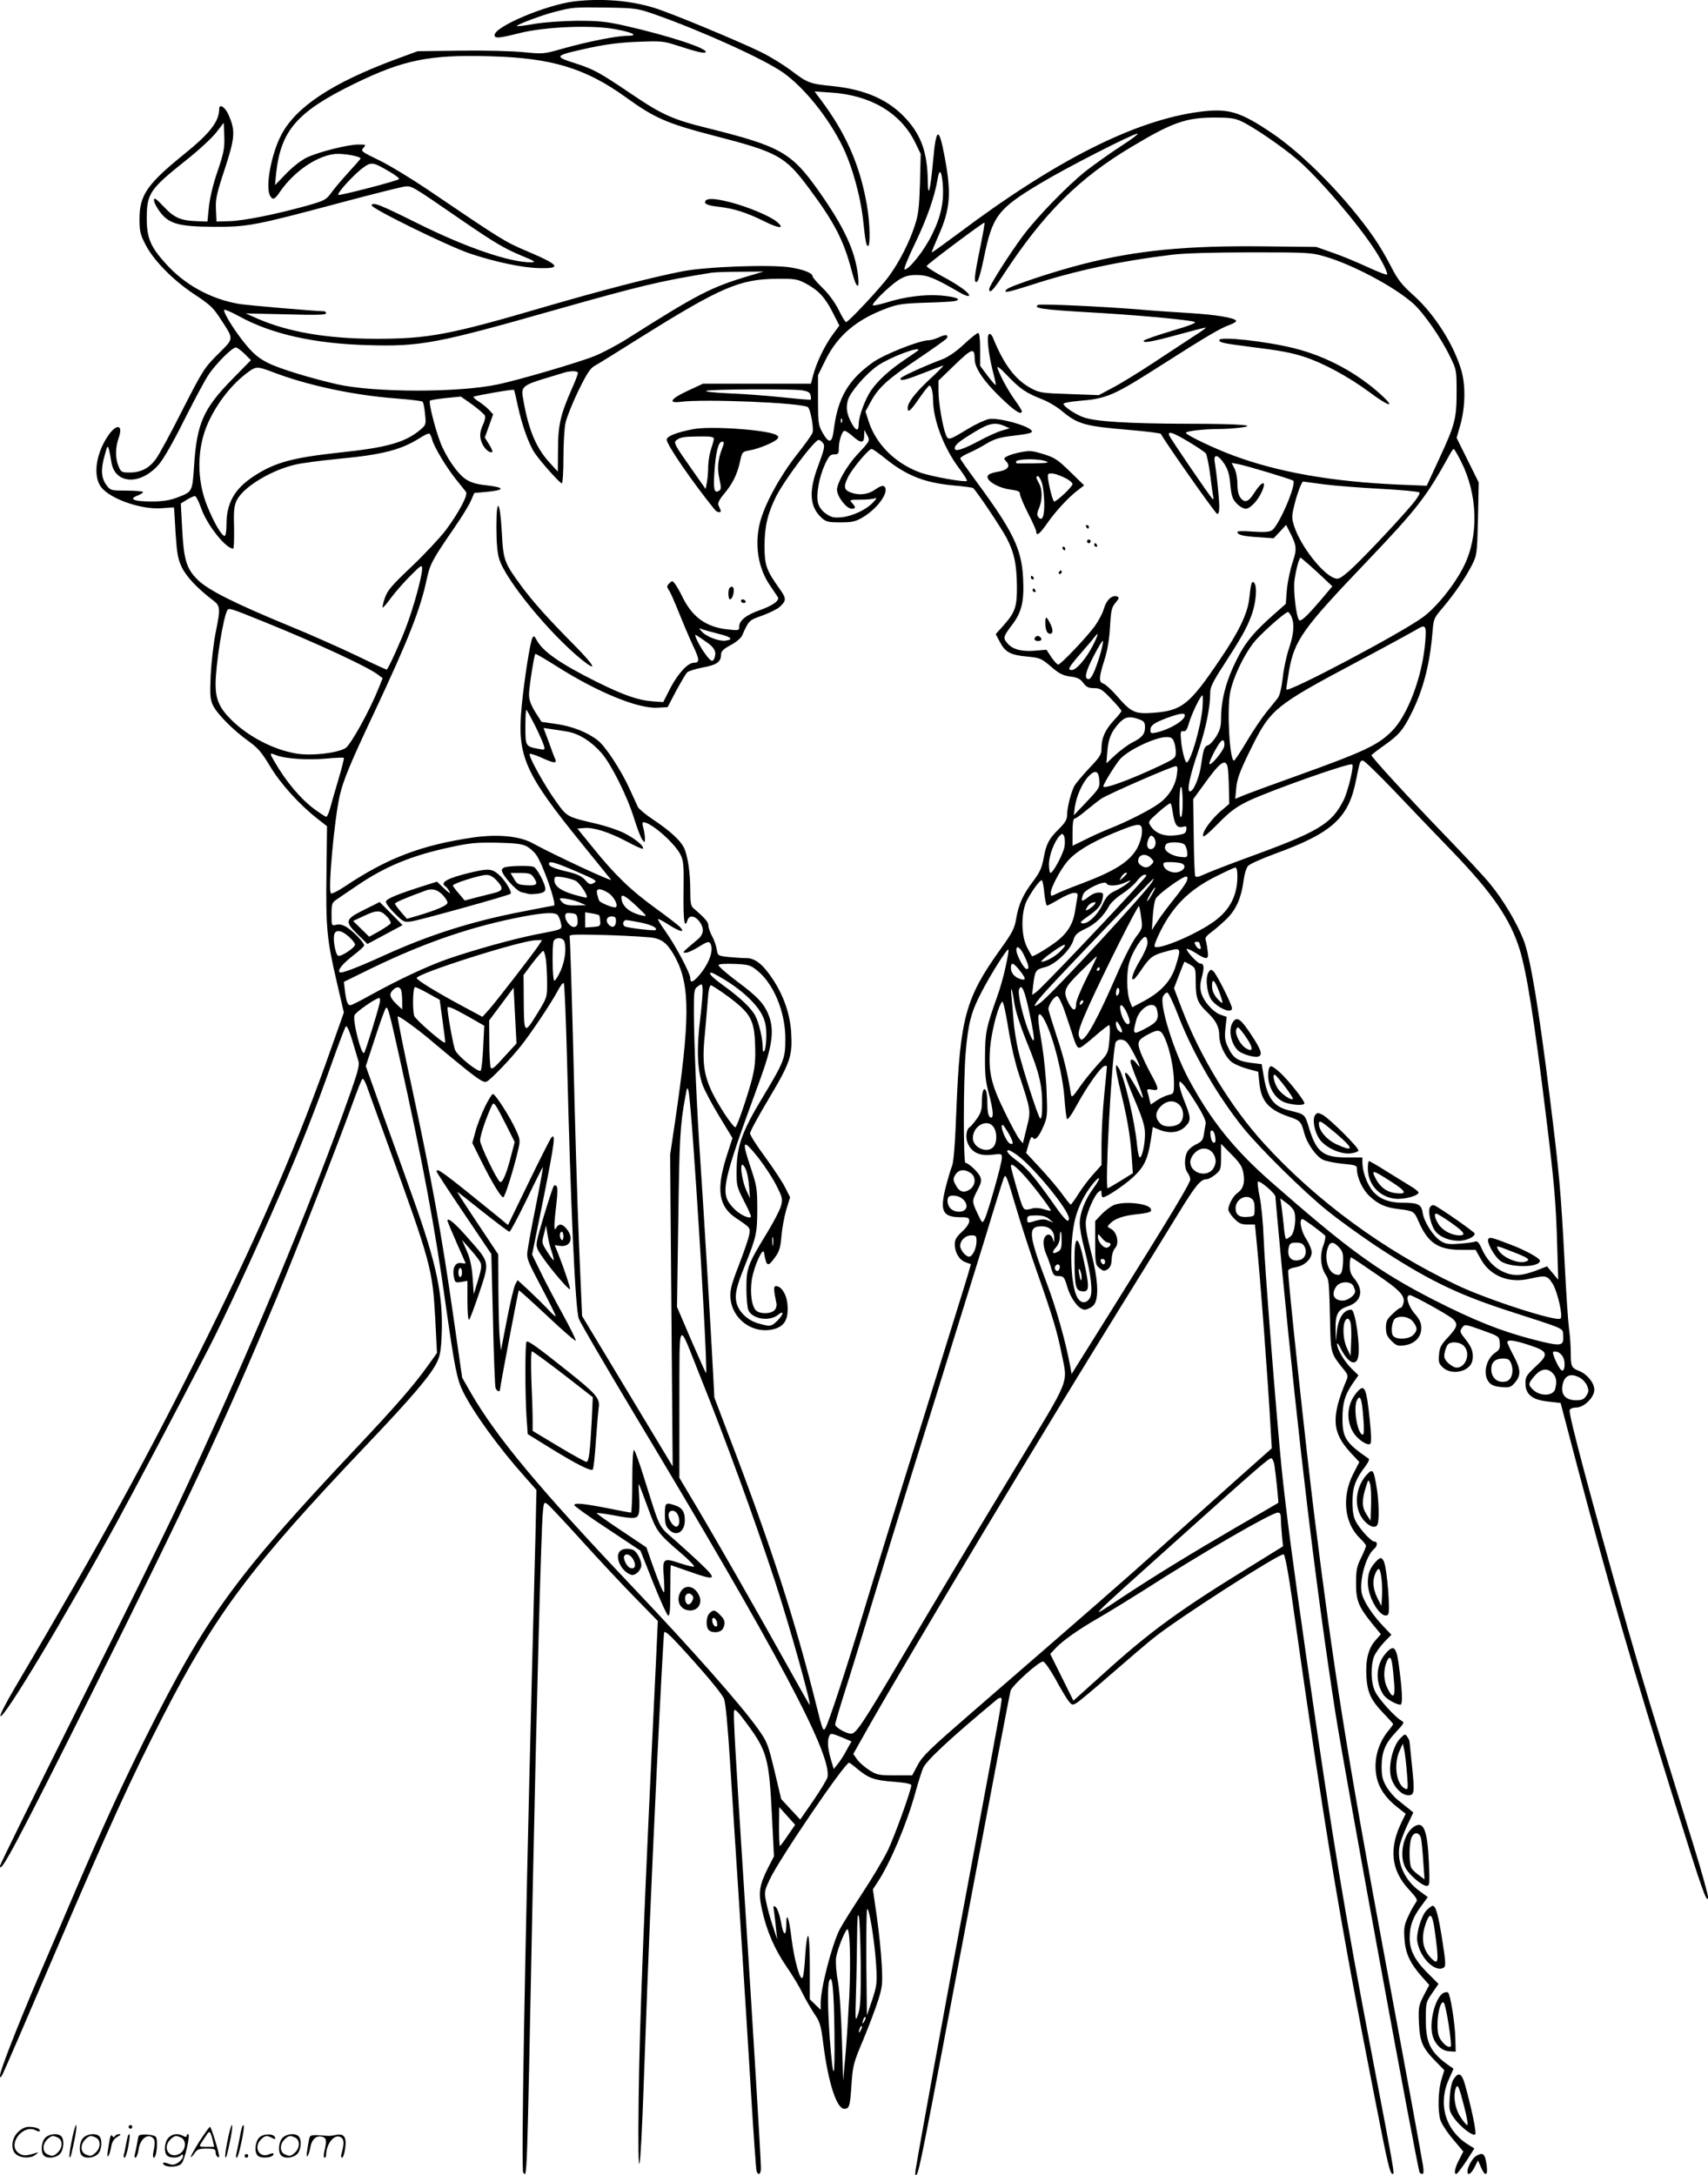 <svg version="1.0" xmlns="http://www.w3.org/2000/svg"
  viewBox="0 0 942.758 1200.452"
 preserveAspectRatio="xMidYMid meet">
<g transform="translate(-1,1200.763) scale(0.1,-0.1)"
fill="#000000" stroke="none">
<path d="M3180 12000 c-155 -19 -440 -139 -440 -186 0 -20 24 -18 142 12 138
34 399 45 527 20 97 -18 128 -36 63 -36 -56 0 -219 -32 -353 -70 -109 -31
-110 -31 -222 -20 -62 6 -217 10 -347 8 l-235 -3 -130 -48 c-342 -128 -541
-259 -622 -413 -55 -104 -89 -285 -63 -335 15 -28 26 -24 58 24 77 110 202
195 302 205 45 4 140 -13 140 -25 0 -3 -30 -37 -66 -76 -36 -40 -80 -91 -96
-114 -29 -39 -36 -43 -143 -73 -171 -47 -342 -81 -420 -83 l-70 -2 -3 67 c-3
58 4 88 49 224 57 174 59 211 20 299 -18 42 -51 62 -51 33 0 -70 -50 -135
-191 -249 -207 -167 -249 -228 -249 -360 0 -65 4 -85 31 -137 44 -89 153 -200
271 -278 85 -56 105 -74 143 -133 78 -120 79 -107 -12 -198 -75 -75 -84 -89
-196 -308 -64 -127 -130 -249 -147 -271 -37 -51 -83 -74 -145 -74 -43 0 -47 2
-61 35 -18 44 -18 101 1 156 28 79 -16 80 -65 2 -62 -97 -76 -213 -33 -272 49
-66 222 -127 336 -118 37 3 67 5 67 4 1 -1 5 -64 9 -140 8 -117 13 -145 35
-191 25 -51 87 -117 169 -179 44 -33 45 -43 17 -182 -11 -55 -23 -159 -27
-231 -5 -112 -3 -135 12 -168 23 -48 113 -139 196 -198 53 -38 73 -62 119
-138 57 -96 161 -211 260 -289 l55 -43 -3 -262 c-4 -297 2 -363 57 -598 l39
-168 -68 -192 c-182 -519 -386 -993 -686 -1598 -329 -663 -573 -1108 -1068
-1947 -43 -73 -76 -138 -74 -145 11 -32 370 566 650 1082 91 166 331 621 499
945 84 162 260 541 396 855 108 247 197 472 284 719 38 107 73 199 78 204 6 6
20 -25 36 -79 14 -49 30 -100 34 -114 6 -18 -5 -60 -40 -160 -223 -634 -579
-1484 -969 -2315 -57 -121 -298 -610 -537 -1086 -238 -476 -433 -871 -433
-879 0 -49 95 130 508 956 530 1060 728 1483 1017 2174 105 252 337 845 420
1075 26 72 50 134 55 138 4 5 14 -11 23 -35 8 -24 61 -169 117 -323 238 -656
247 -691 262 -957 l10 -197 -48 -67 c-77 -108 -178 -225 -399 -459 -666 -707
-824 -924 -1158 -1590 -139 -280 -233 -484 -388 -845 -64 -151 -160 -374 -212
-495 -110 -257 -207 -505 -207 -532 1 -14 3 -13 14 7 8 14 141 322 296 685
299 697 414 949 589 1290 293 570 486 827 1125 1499 253 266 353 384 388 456
17 35 23 68 26 157 8 213 -28 385 -156 743 -38 107 -113 316 -167 465 l-96
269 52 158 c28 87 55 161 60 164 10 6 19 -27 74 -274 128 -577 195 -933 255
-1364 50 -351 62 -412 96 -481 59 -118 200 -312 339 -467 l66 -75 -5 -235 c-3
-129 -13 -498 -21 -820 -39 -1544 -59 -2700 -47 -2712 22 -22 19 -111 52 1537
22 1058 47 2005 56 2103 5 59 7 62 24 50 11 -7 92 -94 182 -193 89 -99 223
-242 296 -317 l133 -136 -10 -219 c-66 -1369 -91 -1986 -96 -2428 -6 -511 9
-452 29 115 29 804 36 962 71 1710 20 410 38 751 41 759 3 9 28 -11 74 -61
147 -159 243 -274 256 -305 9 -20 21 -151 34 -355 11 -178 36 -564 55 -858 19
-294 46 -725 60 -956 14 -232 28 -429 31 -438 10 -27 24 -18 24 17 0 48 -44
777 -90 1492 -53 827 -63 1008 -58 1031 3 14 19 -1 67 -66 116 -156 126 -195
142 -516 l11 -221 -31 -60 c-50 -99 -56 -139 -36 -230 26 -120 69 -220 136
-318 34 -49 74 -116 89 -148 15 -31 44 -81 63 -110 33 -47 38 -63 52 -174 27
-210 73 -353 115 -353 28 0 32 13 40 134 7 105 11 119 64 245 31 74 68 173 83
219 24 76 25 94 20 195 -3 62 -15 181 -27 265 l-22 153 25 38 c70 106 160 318
209 494 17 62 37 124 44 139 23 45 149 162 407 377 9 8 20 11 23 8 7 -7 12 21
-176 -987 -135 -717 -276 -1492 -295 -1610 -5 -30 -4 -42 3 -35 15 15 32 100
282 1425 127 674 234 1235 238 1247 10 31 160 165 180 161 9 -2 39 -45 67 -95
27 -51 60 -105 71 -120 21 -27 23 -27 47 -13 14 8 101 81 194 162 92 80 197
170 233 198 129 104 683 460 715 460 7 0 26 -99 49 -262 179 -1266 259 -1746
452 -2727 76 -389 86 -431 102 -431 10 0 7 20 -113 645 -156 816 -218 1188
-364 2205 -75 522 -111 798 -136 1035 -29 290 -95 1128 -100 1278 -3 84 -13
187 -22 230 -9 42 -13 80 -10 83 10 10 97 -65 97 -83 0 -9 16 -183 35 -387 94
-979 188 -1765 296 -2461 52 -332 452 -2515 465 -2537 3 -4 10 -8 15 -8 7 0 8
16 4 43 -12 73 -99 549 -220 1197 -199 1072 -274 1544 -380 2391 -45 361 -145
1295 -145 1352 0 9 15 17 41 21 49 8 89 45 89 83 0 15 -14 48 -30 73 -29 43
-41 110 -21 110 8 0 91 -61 125 -91 4 -4 0 -28 -9 -53 -21 -55 -16 -119 11
-161 20 -31 20 -32 26 -280 3 -151 6 -159 66 -234 34 -41 35 -45 22 -75 -83
-199 -78 -282 22 -392 l51 -55 -34 -66 c-64 -126 -49 -271 37 -354 19 -18 34
-37 34 -42 0 -6 -12 -35 -27 -66 -24 -48 -28 -69 -28 -141 0 -97 13 -128 90
-224 l47 -57 -29 -33 c-40 -44 -56 -109 -51 -198 5 -90 24 -132 94 -205 30
-31 54 -58 54 -60 0 -2 -13 -21 -30 -41 -57 -72 -80 -165 -61 -253 13 -61 51
-116 114 -165 l46 -36 -18 -37 c-76 -149 -65 -272 34 -379 49 -54 52 -59 38
-77 -8 -11 -27 -44 -40 -73 -21 -45 -25 -65 -21 -120 4 -80 29 -136 92 -208
l45 -51 -31 -59 c-28 -55 -29 -65 -26 -149 5 -106 19 -138 90 -211 l50 -51
-16 -53 c-18 -61 -21 -167 -6 -221 6 -20 36 -67 69 -106 l58 -69 -23 -45 c-24
-45 -30 -79 -16 -79 5 0 29 32 55 70 l45 71 -37 23 c-123 78 -165 223 -104
358 l26 59 -23 16 c-104 73 -130 124 -130 255 0 93 1 97 35 146 l35 51 -60 60
c-71 71 -100 127 -99 196 0 64 17 111 63 173 l37 50 -45 33 c-81 58 -125 153
-112 243 4 24 23 76 42 117 l35 74 -24 20 c-14 11 -41 32 -60 48 -20 15 -49
48 -64 74 -22 38 -27 58 -27 112 1 82 19 126 81 192 44 47 46 51 28 61 -35 19
-128 122 -146 163 -23 50 -24 142 -4 193 9 20 34 55 56 78 l39 40 -44 46 c-55
58 -99 122 -116 170 -23 63 16 217 64 257 20 17 21 41 2 41 -17 0 -79 67 -103
112 -12 23 -18 55 -18 108 0 79 17 125 73 198 15 20 22 36 16 40 -125 86 -144
115 -144 219 0 86 12 130 54 192 l34 49 -39 38 c-39 38 -79 107 -79 135 1 8
10 -4 20 -25 39 -78 83 -101 96 -50 14 57 -15 264 -37 264 -42 0 -71 -44 -80
-120 l-6 -55 -1 65 c-2 83 12 110 66 128 77 25 92 88 37 154 -19 22 -25 41
-25 75 0 24 4 43 8 41 5 -1 68 -43 140 -93 134 -91 161 -121 147 -164 -3 -12
-10 -21 -15 -21 -5 0 -25 -15 -44 -34 -30 -28 -36 -40 -36 -75 0 -34 6 -49 30
-73 27 -27 36 -30 72 -25 56 8 93 45 93 95 0 30 -9 48 -38 82 -36 43 -51 100
-25 100 16 0 213 -109 238 -132 29 -28 25 -43 -26 -99 -39 -41 -48 -57 -51
-97 -4 -41 -1 -50 21 -71 52 -48 157 -21 164 44 5 41 -4 67 -38 110 -34 43
-35 45 -17 69 12 16 18 15 107 -17 94 -34 95 -34 98 -70 3 -29 -2 -39 -23 -53
-53 -35 -72 -120 -37 -164 13 -16 32 -24 68 -27 42 -4 52 -2 71 19 39 42 39
75 -1 151 -20 37 -36 72 -36 77 0 17 41 11 122 -16 104 -34 109 -50 34 -118
-50 -47 -56 -56 -56 -92 0 -62 37 -92 125 -101 l69 -8 96 -365 c172 -649 301
-1094 540 -1860 146 -467 172 -540 178 -504 1 11 -36 146 -84 300 -235 760
-281 911 -359 1184 -205 723 -329 1186 -321 1206 3 8 19 14 37 14 42 0 99 56
99 98 0 37 -38 85 -82 103 -45 18 -48 24 -48 104 0 39 -5 99 -10 135 -5 36
-16 200 -24 365 -21 395 -29 484 -82 910 -60 485 -107 768 -144 864 -37 95
-113 223 -184 309 -29 37 -147 163 -260 280 -197 204 -396 421 -396 432 1 3
32 27 70 54 80 56 104 84 150 176 64 127 101 266 116 440 7 84 7 85 61 148 65
78 121 160 158 232 27 54 28 60 33 255 l4 200 -61 123 -61 123 22 77 c26 96
28 214 4 296 -42 143 -148 310 -264 414 -65 58 -88 88 -122 155 -65 125 -118
202 -227 333 -138 164 -298 315 -425 402 -184 125 -246 143 -405 123 -359 -47
-795 -267 -1338 -675 -77 -57 -141 -103 -142 -102 -2 1 15 43 37 93 66 148 72
234 34 436 -32 170 -47 164 -64 -26 -15 -163 -28 -211 -29 -106 -2 151 -35
247 -117 338 -95 106 -224 164 -404 183 -131 13 -142 17 -235 88 -42 31 -115
76 -162 99 -120 59 -492 214 -588 244 -133 42 -293 55 -445 37z m445 -72 c261
-92 605 -248 709 -322 115 -82 245 -243 324 -401 55 -111 102 -279 117 -420
11 -106 17 -135 26 -135 14 0 11 128 -6 226 -39 222 -115 395 -256 583 l-33
44 89 -6 c220 -14 385 -112 465 -273 l32 -66 -4 -162 c-4 -131 -9 -174 -28
-231 -29 -92 -87 -205 -143 -281 -47 -65 -224 -254 -237 -254 -4 0 -23 30 -41
68 -21 41 -55 88 -89 121 -30 29 -55 58 -55 64 0 18 -49 37 -123 49 -110 17
-466 4 -597 -22 -173 -34 -435 -102 -755 -195 -531 -156 -647 -177 -935 -177
-266 0 -484 37 -653 111 l-66 29 222 -5 c164 -5 222 -3 222 5 0 7 -6 12 -12
12 -44 0 -414 32 -466 40 -157 26 -304 106 -411 227 -81 90 -101 140 -101 245
0 137 17 162 213 318 71 56 147 126 170 156 l42 54 3 -74 c2 -65 -2 -90 -37
-193 -25 -72 -43 -149 -48 -198 l-8 -80 -58 2 c-90 3 -126 19 -184 81 -43 45
-53 52 -53 35 0 -12 15 -41 33 -65 50 -66 104 -81 297 -82 186 -1 228 7 688
130 175 47 336 87 359 91 47 6 30 16 328 -189 178 -122 231 -153 330 -194 68
-28 75 -33 47 -34 -117 -1 -358 81 -627 215 -211 105 -247 119 -254 100 -6
-16 428 -229 547 -268 142 -47 288 -77 378 -79 127 -3 113 17 -66 93 -125 53
-139 62 -555 344 -88 59 -206 131 -262 158 -99 48 -103 51 -87 69 16 17 15 18
-28 18 -57 0 -217 -40 -283 -71 -29 -13 -77 -50 -114 -88 l-63 -65 6 64 c26
238 115 341 433 496 271 132 414 161 751 151 337 -9 524 -66 746 -226 159
-115 228 -145 486 -212 356 -92 393 -113 525 -290 141 -189 192 -288 236 -456
25 -97 45 -112 35 -26 -16 137 -77 268 -216 465 -151 214 -211 248 -612 348
-195 48 -253 74 -423 189 -176 119 -207 136 -306 168 -127 41 -125 43 86 89
81 17 165 28 256 31 127 5 141 4 215 -20 114 -37 153 -46 159 -37 12 20 -204
91 -451 147 -100 22 -141 26 -259 26 -81 -1 -180 -8 -234 -17 -52 -9 -96 -15
-98 -12 -6 6 142 62 212 79 97 25 103 25 280 23 165 -3 173 -4 270 -38z m3235
-589 c66 -30 224 -138 312 -213 116 -99 336 -356 429 -501 39 -60 71 -126 65
-132 -3 -4 -52 15 -108 41 -56 26 -142 62 -192 79 l-91 32 -285 3 c-430 5
-709 -22 -1004 -98 -158 -40 -401 -121 -419 -139 -23 -23 4 -18 138 25 240 78
488 131 775 166 66 8 227 13 435 13 313 0 334 -1 408 -23 152 -44 386 -168
488 -260 58 -52 154 -190 205 -297 33 -67 34 -73 34 -190 0 -148 -9 -181 -96
-369 l-69 -149 -150 6 c-370 16 -669 68 -921 162 -104 39 -249 108 -258 123
-6 10 95 22 184 22 30 0 80 3 110 7 113 13 11 22 -285 22 -331 1 -508 12 -575
36 -45 16 -110 60 -110 74 0 5 37 12 83 16 159 13 191 27 477 210 221 141 310
194 358 210 20 7 36 17 35 22 -4 16 -110 34 -258 43 -82 5 -204 13 -270 19
-199 17 -553 33 -565 26 -30 -18 25 -26 266 -40 271 -15 566 -42 598 -54 12
-5 -27 -20 -128 -50 -81 -24 -149 -48 -152 -53 -10 -16 44 -7 186 32 80 22
150 40 155 40 6 0 -24 -22 -66 -48 -41 -27 -142 -93 -225 -148 -82 -54 -183
-116 -224 -137 l-75 -40 -162 6 c-154 5 -166 7 -214 33 -86 47 -148 130 -208
277 -6 16 -16 25 -22 21 -14 -8 -4 -106 21 -205 11 -40 18 -75 16 -76 -2 -2
-22 21 -45 51 l-41 55 0 91 c0 60 -4 90 -11 90 -6 0 -42 -28 -78 -62 -41 -39
-87 -70 -117 -82 -109 -41 -234 -99 -234 -107 0 -16 28 -9 130 31 55 22 103
40 107 40 3 0 -30 -34 -75 -75 -81 -76 -122 -129 -122 -159 0 -30 16 -16 64
54 27 39 52 70 56 70 10 0 20 -37 20 -80 1 -111 60 -266 145 -378 26 -35 45
-65 42 -68 -10 -10 -203 25 -261 47 -137 51 -242 157 -282 283 l-17 53 29 53
c43 80 96 127 262 238 83 56 153 106 157 112 13 21 -5 24 -40 7 -20 -9 -46
-17 -58 -17 -51 0 -245 -77 -309 -122 -137 -98 -194 -196 -216 -373 -9 -74
-26 -78 -62 -15 -23 42 -25 54 -25 181 l0 136 42 85 c67 135 172 223 337 284
61 23 91 27 211 31 77 2 151 6 164 9 44 9 7 24 -77 31 -89 7 -199 -7 -300 -39
-35 -10 -68 -18 -73 -16 -15 5 87 105 140 140 36 22 56 28 102 28 58 0 99 -17
232 -94 26 -16 51 -25 55 -21 11 11 -56 60 -151 110 -48 26 -85 51 -82 55 9
15 315 243 319 239 2 -2 -9 -67 -25 -144 -32 -156 -35 -189 -17 -183 8 3 24
60 39 134 47 230 76 269 312 410 144 87 511 274 535 274 9 0 -33 -32 -94 -71
-60 -39 -145 -100 -189 -134 -99 -78 -271 -254 -349 -359 -71 -95 -186 -276
-186 -293 0 -30 22 -8 76 75 224 343 420 538 716 713 219 131 294 157 448 158
85 0 113 -3 150 -20z m-4703 -277 c35 -20 60 -39 55 -43 -10 -10 -322 -91
-334 -87 -13 5 85 113 136 150 46 33 54 32 143 -20z m3056 -63 c9 -101 -8
-184 -58 -285 -42 -87 -127 -194 -152 -194 -7 0 19 64 57 143 65 134 109 259
125 355 10 60 21 52 28 -19z m-1069 -514 c-209 -62 -284 -101 -669 -345 -55
-35 -136 -78 -180 -96 -88 -36 -423 -134 -538 -158 -220 -46 -675 -45 -882 0
-145 33 -321 86 -384 118 -49 24 -80 49 -121 98 -63 75 -135 191 -121 196 5 2
43 -15 83 -37 177 -97 412 -150 706 -158 291 -9 381 8 1032 193 473 134 588
162 870 207 14 2 84 5 155 5 l130 1 -81 -24z m312 -41 c70 -37 107 -76 150
-160 l37 -73 -36 -49 c-44 -59 -91 -157 -108 -223 l-13 -49 -298 0 -298 0 -86
-40 c-92 -43 -109 -69 -38 -60 131 17 664 -5 703 -29 14 -9 34 -116 26 -141
-3 -11 -44 -68 -91 -127 -91 -117 -173 -268 -199 -368 -31 -122 -11 -250 53
-345 20 -30 40 -60 45 -67 12 -19 -26 -47 -100 -73 -74 -26 -113 -57 -113 -91
0 -21 -3 -22 -62 -15 -119 12 -196 67 -251 179 -14 29 -32 61 -41 72 -14 19
-16 19 -31 4 -15 -15 -16 -19 -2 -40 9 -13 33 -69 55 -124 22 -55 56 -135 76
-178 38 -80 39 -97 6 -97 -33 0 -86 -57 -129 -138 l-40 -79 -58 4 c-81 6 -161
34 -310 108 -199 99 -297 167 -330 229 -13 24 -17 27 -24 14 -13 -23 -46 -236
-60 -383 -25 -270 16 -364 334 -755 83 -102 154 -191 160 -197 12 -16 -314
136 -433 201 -72 40 -193 51 -327 32 -288 -42 -476 -114 -712 -272 -36 -24
-69 -40 -74 -37 -18 11 18 405 48 539 20 86 55 172 195 469 182 388 250 559
285 724 19 87 29 106 154 288 41 59 82 126 91 149 l18 41 67 6 c106 10 104 25
-5 37 -49 5 -82 15 -109 33 -46 30 -111 125 -141 205 -29 75 -65 220 -57 228
3 4 43 10 88 15 l83 8 64 -45 c35 -26 66 -53 69 -61 3 -8 -2 -30 -11 -49 -21
-44 -20 -78 1 -115 16 -27 41 -44 51 -35 2 3 -6 22 -19 42 l-23 37 23 64 23
64 -23 25 c-13 14 -39 34 -57 46 -18 11 -31 23 -28 26 7 6 219 43 223 38 2 -2
12 -44 22 -92 22 -102 61 -211 93 -257 34 -50 139 -167 149 -167 5 0 9 63 9
140 0 76 5 163 11 192 6 29 37 108 70 176 46 95 67 127 90 140 17 9 130 79
252 156 448 280 551 324 758 325 95 1 111 -2 155 -25z m-3096 -389 l35 -35
-105 -107 c-159 -163 -194 -244 -209 -480 -10 -142 -8 -139 -98 -173 -38 -14
-78 -20 -136 -20 -97 0 -129 13 -79 32 17 7 32 16 32 20 0 4 -40 8 -89 8 -85
0 -91 1 -110 26 -32 40 -36 87 -15 162 17 63 18 65 26 37 4 -16 10 -48 13 -69
20 -122 162 -128 263 -10 25 29 81 127 139 244 54 107 114 220 135 251 41 60
129 149 150 149 7 0 28 -16 48 -35z m3720 21 c0 -1 -32 -24 -71 -50 -87 -58
-152 -117 -191 -173 -33 -49 -68 -143 -68 -184 0 -42 -14 -42 -37 -1 -29 52
-35 87 -23 131 11 43 101 147 165 191 66 45 225 106 225 86z m310 -51 c0 -48
52 -124 144 -212 76 -74 116 -99 116 -75 0 5 -17 33 -39 63 -39 55 -83 136
-95 176 -5 14 16 -1 55 -43 71 -74 103 -95 189 -129 34 -13 82 -41 108 -63 91
-76 127 -86 375 -107 95 -8 173 -18 175 -22 10 -26 299 -438 310 -441 8 -2 12
10 12 40 0 42 -14 178 -25 246 -8 47 18 42 52 -9 21 -32 29 -59 34 -116 6 -63
12 -80 35 -104 15 -16 38 -29 50 -29 25 0 70 48 91 99 25 60 -2 54 -43 -10
-32 -51 -52 -59 -76 -30 -12 16 -18 40 -18 78 0 30 -7 68 -16 85 l-16 31 38
-7 c47 -9 295 -84 302 -91 20 -20 -82 -256 -119 -275 -15 -9 -48 -10 -106 -6
-50 4 -83 3 -83 -2 0 -16 31 -24 117 -29 l83 -6 35 37 34 37 16 -32 c43 -81
45 -100 19 -177 -13 -39 -27 -106 -31 -149 l-6 -78 -51 -45 c-127 -111 -174
-168 -225 -273 -54 -109 -81 -214 -81 -313 0 -45 -6 -66 -27 -101 -16 -24 -35
-46 -45 -48 -21 -7 -26 -22 -38 -107 -10 -71 -42 -148 -62 -148 -19 0 -1 86
47 225 41 122 65 239 65 322 0 28 16 61 69 142 100 155 131 208 158 281 26 68
34 163 15 182 -13 13 -18 -6 -27 -90 -9 -80 -57 -181 -160 -332 -169 -251
-211 -284 -367 -296 -103 -8 -124 1 -205 95 -29 33 -62 63 -73 66 -26 8 -25
33 6 130 17 54 27 114 31 184 5 90 9 107 30 132 21 25 22 30 9 35 -27 10 -60
-20 -73 -68 -7 -25 -30 -68 -51 -97 -51 -68 -188 -211 -201 -211 -6 0 -23 19
-38 41 l-27 41 -58 -5 c-76 -7 -128 6 -156 39 -27 31 -26 37 27 107 51 67 65
130 58 256 -8 159 -56 257 -254 526 -51 69 -93 129 -93 133 0 5 21 18 48 30
26 11 71 35 100 53 39 23 71 33 130 40 102 12 124 18 117 29 -18 29 -182 74
-236 65 -21 -4 -73 -28 -116 -54 -106 -64 -109 -65 -122 -33 -18 44 -41 179
-41 241 l0 58 91 88 c96 92 108 96 109 30z m-3874 -71 c191 -73 442 -127 676
-145 79 -6 146 -14 150 -18 5 -4 11 -34 14 -67 6 -59 6 -61 -27 -89 -82 -69
-185 -98 -446 -125 -257 -28 -355 -54 -470 -129 -108 -70 -153 -149 -153 -268
0 -35 -4 -63 -10 -63 -16 0 -58 71 -95 162 -61 148 -59 324 4 463 52 114 135
218 226 283 39 28 49 27 131 -4z m1684 -5 c0 -6 -15 -46 -34 -88 -63 -143 -76
-201 -76 -335 l-1 -121 -45 49 c-78 85 -120 189 -149 368 -8 49 8 62 113 94
48 14 98 30 112 34 37 12 80 12 80 -1z m1233 -95 c35 -5 47 -11 51 -27 3 -12
3 -23 1 -25 -2 -2 -72 4 -157 13 -84 9 -218 19 -298 22 -86 4 -135 10 -120 14
31 9 461 11 523 3z m224 -176 c-3 -8 -6 -5 -6 6 -1 11 2 17 5 13 3 -3 4 -12 1
-19z m897 -21 l29 -13 -44 -13 c-24 -7 -80 -32 -124 -56 -92 -49 -135 -62
-135 -42 0 19 22 38 110 91 78 48 112 55 164 33z m-837 -57 c45 -40 63 -39 63
3 l1 32 15 -28 c17 -32 18 -31 -58 -112 -53 -58 -108 -153 -108 -190 0 -37 52
-105 81 -105 23 0 24 8 2 32 -15 17 -14 18 45 18 33 0 69 3 79 7 14 5 13 0 -7
-21 -36 -40 -114 -77 -174 -83 -42 -4 -57 -1 -86 19 -21 14 -38 36 -44 57 -13
44 4 143 37 215 22 47 30 56 51 56 23 0 26 4 26 34 0 41 18 96 32 96 6 0 26
-13 45 -30z m-2322 -17 c9 -39 79 -155 132 -221 25 -31 50 -62 55 -69 13 -16
-39 -114 -112 -212 -34 -44 -120 -136 -191 -203 -109 -103 -131 -130 -145
-171 -9 -26 -14 -50 -12 -52 2 -3 23 21 46 53 23 31 71 86 107 122 60 60 65
63 65 38 0 -39 -46 -209 -87 -317 -28 -76 -95 -224 -108 -239 -1 -1 -76 33
-166 77 -90 43 -254 116 -364 161 -311 128 -458 202 -515 259 -62 62 -76 111
-85 288 l-7 132 34 21 c18 11 38 20 44 20 6 0 21 -30 34 -66 32 -93 136 -224
177 -224 4 0 6 51 5 114 -3 93 0 121 14 151 35 74 190 168 326 199 35 8 139
22 232 31 245 23 348 49 451 114 26 17 51 28 55 26 4 -3 11 -17 15 -32z m4175
-13 c47 -28 90 -57 96 -65 5 -7 16 -58 23 -112 7 -54 14 -109 17 -123 4 -16 2
-21 -4 -15 -18 19 -232 333 -238 349 -10 27 17 19 106 -34z m-2022 -2 c18 -18
15 -31 -23 -134 -52 -138 -46 -224 20 -284 24 -22 35 -25 103 -25 66 0 84 4
123 27 84 49 149 142 121 170 -8 8 -22 4 -50 -15 -40 -29 -90 -35 -137 -17
-37 14 -40 33 -14 85 24 48 114 155 130 155 6 0 40 -24 77 -54 116 -93 214
-132 371 -147 57 -5 107 -12 111 -14 16 -10 160 -225 188 -280 41 -80 53 -140
55 -260 1 -116 -9 -146 -74 -219 l-43 -48 24 -45 c29 -55 59 -71 152 -79 69
-7 76 -10 129 -55 45 -39 65 -49 106 -55 40 -5 55 -12 72 -35 17 -23 29 -29
60 -29 33 0 45 -7 94 -59 32 -33 57 -63 57 -67 0 -4 -18 -27 -41 -51 -49 -53
-69 -98 -69 -153 0 -37 -7 -48 -69 -113 -37 -40 -74 -84 -81 -97 -18 -34 -40
-119 -40 -159 0 -26 -10 -43 -45 -78 -56 -55 -70 -82 -85 -163 -9 -51 -21 -77
-57 -125 -57 -75 -81 -129 -94 -207 -9 -54 -20 -76 -89 -172 -190 -265 -221
-377 -241 -881 -7 -187 -15 -290 -24 -312 -7 -17 -23 -70 -35 -117 -34 -135
-17 -166 86 -166 38 0 44 -3 44 -22 0 -12 -17 -37 -40 -58 -31 -28 -40 -44
-40 -69 0 -46 25 -87 59 -99 l30 -11 -15 -53 c-8 -29 -121 -390 -249 -803
-129 -412 -273 -878 -320 -1035 -98 -326 -199 -634 -219 -669 -12 -21 -16 -12
-50 125 -118 472 -250 881 -489 1504 l-74 195 -7 135 c-13 253 -56 964 -71
1180 -18 260 -35 650 -35 817 0 115 1 123 23 138 21 15 22 15 25 -12 2 -15 -4
-90 -13 -166 -21 -168 -16 -288 14 -369 12 -32 54 -110 93 -174 l71 -117 -34
-105 c-57 -183 -42 -275 57 -339 76 -51 77 -51 69 -92 -4 -20 -29 -94 -57
-166 -43 -111 -49 -137 -46 -182 10 -117 124 -199 237 -171 60 15 83 53 78
130 -3 59 -33 108 -64 108 -14 0 -13 -21 3 -97 2 -12 -3 -29 -12 -37 -19 -19
-74 -21 -98 -3 -26 19 -38 98 -26 174 12 73 61 182 67 148 14 -79 21 -82 61
-26 24 33 30 54 35 114 3 41 15 106 26 145 l22 72 -26 52 c-14 29 -64 105
-110 168 -47 63 -85 123 -85 133 0 10 47 97 104 192 119 200 131 237 123 365
-6 101 -42 204 -101 293 -54 82 -98 117 -145 117 -21 0 -65 3 -98 6 -61 7 -61
7 -67 43 -3 20 -15 53 -26 73 -11 21 -20 47 -20 59 0 18 -20 41 -81 93 -16 13
-19 30 -19 104 0 98 -15 192 -36 234 -21 40 -77 91 -165 150 -43 28 -82 61
-88 72 -5 12 -26 56 -45 98 -46 103 -135 239 -178 271 -57 44 -141 77 -227 89
l-82 12 -35 55 c-24 39 -34 67 -34 96 0 39 28 216 35 224 2 2 55 -29 117 -68
221 -141 448 -235 556 -229 l57 3 47 90 c27 49 54 95 61 102 7 7 46 19 86 27
78 14 101 31 101 72 0 17 13 30 52 51 29 15 58 39 64 53 38 85 37 84 113 111
40 15 82 36 93 46 40 36 40 47 -1 104 -71 100 -81 128 -81 232 0 109 17 181
64 275 48 94 212 312 235 312 4 0 12 -5 19 -12z m3527 -108 c92 -182 98 -409
16 -575 -52 -105 -152 -229 -229 -285 -126 -91 -752 -422 -752 -397 0 8 7 54
15 103 30 168 75 232 425 598 284 298 331 358 462 595 9 17 19 31 22 31 3 0
22 -32 41 -70z m-760 -125 c61 -8 202 -19 315 -25 113 -6 209 -15 214 -20 6
-6 -11 -32 -40 -67 -89 -105 -291 -318 -348 -367 -53 -45 -59 -47 -85 -37 -67
28 -182 177 -217 283 -15 47 -15 55 1 121 15 61 40 127 48 127 1 0 52 -7 112
-15z m-35 -484 l84 -79 -36 -43 c-95 -113 -136 -154 -147 -144 -16 16 -33 161
-26 219 8 60 26 126 34 126 3 -1 44 -36 91 -79z m-5810 -276 c289 -117 578
-251 628 -292 l24 -18 -22 -55 c-48 -121 -154 -313 -183 -331 -47 -28 -189
-44 -271 -30 -127 21 -269 95 -363 190 -61 61 -83 110 -83 191 0 109 42 372
65 410 8 14 17 11 205 -65z m5668 30 c18 -40 14 -95 -13 -175 -14 -41 -30
-115 -35 -165 -7 -58 -17 -98 -28 -111 -9 -12 -38 -47 -63 -78 -25 -31 -74
-104 -108 -161 -34 -58 -66 -105 -70 -105 -23 0 -39 271 -22 370 15 88 87 236
148 301 52 56 159 149 172 149 4 0 13 -11 19 -25z m739 -138 c-15 -189 -96
-408 -186 -496 -76 -76 -153 -112 -526 -246 -126 -45 -254 -92 -284 -104 l-53
-22 6 63 c5 50 21 92 76 204 112 228 130 244 585 486 160 85 306 165 325 176
60 37 64 33 57 -61z m-3902 43 c71 -17 87 -32 39 -38 -35 -5 -107 23 -130 50
-19 21 -19 21 1 13 11 -4 52 -15 90 -25z m-68 -44 c45 -30 58 -54 48 -86 -9
-28 -20 -25 -48 13 -34 44 -72 121 -55 110 7 -4 32 -21 55 -37z m2132 -27
c-38 -71 -89 -129 -113 -129 -26 0 -19 13 52 95 37 42 71 83 77 91 23 32 14 0
-16 -57z m41 -52 c-26 -83 -46 -127 -61 -127 -26 0 -18 39 27 126 27 52 50 90
52 84 2 -6 -6 -43 -18 -83z m567 -289 c-9 -104 -66 -298 -87 -298 -10 0 -29
79 -32 135 -3 33 0 40 14 37 13 -2 21 10 31 46 16 54 64 152 74 152 3 0 3 -33
0 -72z m-3686 -90 c23 -46 45 -96 50 -112 8 -28 8 -28 -29 -21 -71 13 -72 15
-72 120 0 52 2 95 5 95 3 0 23 -37 46 -82z m3589 52 c0 -28 -83 -78 -158 -95
-28 -6 -32 -4 -32 13 0 27 19 40 93 68 68 25 97 29 97 14z m-253 -22 c28 -10
33 -17 33 -44 0 -38 -16 -57 -72 -85 -23 -12 -63 -42 -91 -67 l-50 -47 5 65
c6 73 22 110 66 158 32 34 57 39 109 20z m-3150 -69 c62 -12 129 -55 183 -117
54 -62 143 -240 180 -361 17 -54 37 -107 45 -117 14 -18 14 -18 15 6 0 14 -4
40 -9 58 -6 20 -6 32 0 32 41 0 167 -109 203 -175 19 -37 21 -53 19 -212 -2
-158 5 -206 22 -153 9 28 40 25 64 -6 29 -37 27 -71 -6 -99 -93 -79 -89 -74
-67 -75 11 0 41 14 67 30 56 35 64 36 72 11 12 -39 -16 -108 -66 -166 -35 -40
-49 -44 -49 -15 0 27 -82 181 -137 258 -25 35 -43 65 -41 67 2 3 29 -11 58
-30 62 -40 94 -47 65 -15 -10 11 -71 58 -136 105 -138 100 -224 183 -345 333
l-87 107 37 3 c52 5 138 -23 235 -74 46 -25 86 -43 89 -40 11 12 -44 57 -103
86 -33 17 -100 39 -150 51 -167 39 -164 37 -227 125 -62 86 -154 252 -144 261
3 3 32 -6 65 -21 69 -31 86 -33 76 -8 -5 9 -21 52 -36 95 l-29 77 43 -6 c23
-3 65 -10 94 -15z m3343 -55 c6 -14 10 -40 10 -58 0 -31 -4 -34 -87 -74 -165
-78 -313 -132 -313 -114 0 13 69 124 93 151 47 51 193 120 255 121 26 0 34 -5
42 -26z m277 -26 c-8 -29 -72 -106 -81 -97 -4 4 10 37 30 74 24 44 40 63 47
56 5 -5 7 -20 4 -33z m-5230 -49 c50 -19 174 -27 271 -18 53 5 98 7 100 4 2
-2 -11 -57 -31 -122 -19 -65 -40 -137 -46 -160 -7 -24 -16 -43 -20 -43 -5 0
-35 20 -68 44 -75 56 -156 153 -217 259 -30 51 -30 52 11 36z m6169 -196 c87
-92 234 -245 326 -340 218 -227 315 -370 366 -535 39 -126 80 -384 146 -923
45 -366 54 -470 61 -705 l6 -195 -31 37 -31 37 -65 -25 c-79 -29 -125 -30
-181 -3 -50 24 -88 67 -115 127 -14 32 -24 42 -35 38 -9 -4 -48 -9 -87 -12
-60 -5 -76 -2 -104 15 -41 26 -91 104 -99 154 -7 48 -25 57 -109 57 -84 0
-141 25 -177 78 -27 40 -47 100 -47 145 l0 27 -85 0 c-132 0 -169 29 -210 164
-23 76 -21 74 -111 96 -83 20 -118 68 -138 184 l-12 71 -58 7 c-74 10 -98 25
-126 83 -19 39 -21 56 -16 108 l7 63 -35 12 c-42 16 -93 74 -106 122 -7 25 -6
50 4 85 14 54 12 75 -9 75 -14 0 -75 65 -75 80 0 5 21 -4 47 -20 67 -43 77
-40 68 16 -3 26 -9 52 -11 59 -3 7 10 23 28 35 18 13 57 46 86 74 56 54 84
117 98 226 4 28 14 59 23 69 9 10 75 40 146 66 321 117 410 198 451 413 20 99
21 102 37 102 8 0 85 -75 173 -167z m-920 133 c3 -14 6 -65 7 -115 l2 -90 -44
-37 c-53 -46 -101 -110 -101 -137 0 -14 23 4 83 65 67 68 98 91 167 125 122
58 562 214 574 202 10 -10 -24 -150 -48 -198 -68 -133 -138 -174 -551 -324
-82 -30 -175 -66 -207 -80 -44 -20 -57 -23 -61 -13 -3 8 -7 106 -8 219 l-3
204 54 74 c93 130 123 153 136 105z m-280 -43 c-8 -62 -45 -121 -98 -159 -52
-38 -177 -101 -273 -139 -38 -15 -100 -43 -137 -62 l-68 -33 0 75 c0 47 4 75
11 75 6 0 34 19 62 43 29 24 67 54 86 67 35 24 385 177 410 179 11 1 12 -9 7
-46z m-428 -31 c3 -40 0 -45 -69 -118 l-72 -76 6 47 c9 60 41 132 75 168 37
38 56 32 60 -21z m453 -200 c-8 -12 -10 6 -11 69 0 47 3 89 8 93 11 12 14
-142 3 -162z m-48 23 c10 -67 23 -88 54 -81 21 6 24 4 21 -16 -3 -20 -11 -24
-58 -30 -64 -8 -111 10 -138 50 -16 25 -16 25 43 78 33 29 62 51 66 48 3 -2 9
-24 12 -49z m-170 -113 c-1 -25 -13 -61 -27 -87 -45 -76 -124 -125 -315 -197
-57 -21 -117 -46 -132 -54 -28 -14 -29 -13 -29 7 0 27 51 124 90 171 44 53
129 105 259 159 144 59 157 59 154 1z m-427 -76 c-7 -40 -63 -146 -78 -146 -4
0 -8 21 -8 48 0 48 28 122 57 155 15 16 18 16 26 1 5 -9 6 -35 3 -58z m502 15
c-3 -30 -35 -41 -44 -16 -4 9 -1 28 5 42 10 21 14 23 27 12 8 -7 14 -24 12
-38z m-3471 -14 c17 -9 41 -30 52 -46 38 -52 117 -281 98 -281 -2 0 -83 -15
-178 -34 -275 -53 -511 -128 -761 -242 -154 -70 -235 -100 -243 -92 -13 12 16
47 75 93 33 25 60 50 60 55 0 16 -60 78 -95 100 -23 14 -42 19 -59 14 -26 -6
-26 -6 -26 57 0 61 2 65 33 86 17 12 65 44 106 72 160 109 307 169 526 215
100 22 141 25 250 23 98 -2 138 -7 162 -20z m3632 9 c7 -8 13 -27 14 -43 2
-26 0 -28 -31 -25 -47 3 -92 29 -92 51 0 11 6 22 13 24 26 11 85 6 96 -7z
m-185 -75 c16 -17 16 -20 1 -35 -20 -19 -35 -20 -59 -3 -13 10 -16 20 -12 35
9 28 46 29 70 3z m-3174 -72 c111 -48 119 -53 98 -64 -20 -11 -26 -9 -48 16
-18 20 -44 33 -90 44 -80 19 -110 31 -110 45 0 18 28 11 150 -41z m3338 45
c31 -9 24 -36 -11 -48 -33 -12 -80 9 -85 37 -3 14 4 17 35 17 21 0 48 -3 61
-6z m312 -72 c0 -104 -40 -184 -124 -246 -94 -71 -312 -164 -333 -142 -4 4 12
46 37 94 67 130 153 216 288 286 59 30 113 55 120 56 8 0 12 -16 12 -48z
m-610 15 c0 -2 -10 -12 -21 -23 -22 -19 -22 -19 -10 4 10 18 31 31 31 19z m94
-29 c-115 -131 -564 -604 -595 -626 l-22 -15 6 55 c10 80 13 85 65 98 57 14
142 96 157 150 9 29 20 40 66 62 56 26 100 69 131 126 9 17 41 47 71 66 29 19
66 50 81 70 15 20 34 36 43 36 14 0 14 -3 -3 -22z m-3139 -10 c23 -10 73 -84
63 -94 -2 -2 -34 6 -72 17 -73 22 -106 47 -106 80 0 20 4 21 44 16 24 -4 56
-12 71 -19z m3375 -4 c-6 -14 -37 -58 -69 -97 -32 -40 -73 -94 -91 -122 l-32
-50 5 77 c3 42 10 86 17 97 12 24 146 121 166 121 10 0 11 -6 4 -26z m-189 -1
c-28 -51 -552 -619 -617 -668 -55 -42 -39 -11 39 74 79 87 580 610 585 611 1
0 -2 -8 -7 -17z m-597 -63 c4 -38 11 -70 15 -70 5 0 35 16 67 35 32 19 69 35
82 35 20 0 23 -4 18 -27 -3 -16 -8 -48 -12 -73 -9 -63 -36 -112 -86 -155 -43
-37 -146 -100 -152 -94 -2 2 -14 24 -27 49 -34 65 -34 195 0 260 28 53 70 110
81 110 4 0 11 -31 14 -70z m456 50 c-14 -11 -44 -29 -67 -40 -34 -16 -47 -31
-68 -75 -28 -59 -82 -109 -112 -103 -14 3 -7 11 27 35 60 41 78 63 86 101 5
23 3 32 -7 33 -28 3 -45 -3 -76 -27 -34 -26 -39 -22 -24 19 11 28 122 79 129
59 5 -16 60 -14 97 3 41 19 44 18 15 -5z m138 -59 c-12 -22 -24 -38 -26 -36
-5 4 37 75 44 75 3 0 -6 -18 -18 -39z m-3002 10 c36 -22 63 -81 38 -81 -19 0
-80 26 -86 36 -3 5 -8 21 -12 37 -8 33 13 36 60 8z m166 -82 c50 -48 52 -50
23 -44 -72 16 -115 53 -115 101 0 21 28 4 92 -57z m-322 28 l35 -15 -57 -1
c-39 -1 -61 4 -72 15 -9 8 -16 18 -16 21 0 10 73 -4 110 -20z m2840 -13 c-8
-8 -22 -20 -32 -25 -17 -9 -18 -8 -9 9 10 19 25 29 45 31 5 1 3 -6 -4 -15z
m259 -70 c8 -57 8 -59 -30 -109 -21 -28 -70 -125 -109 -216 -98 -226 -165
-349 -191 -349 -5 0 -11 11 -15 25 -4 18 11 62 56 162 83 183 270 556 277 550
2 -3 8 -31 12 -63z m-3220 13 c6 -8 14 -28 17 -44 7 -36 15 -33 -141 -63 -129
-26 -337 -84 -485 -135 -113 -40 -265 -111 -425 -199 -55 -31 -105 -56 -111
-56 -15 0 -22 18 -30 79 l-6 50 153 75 c295 143 558 233 839 286 117 22 174
24 189 7z m109 -25 c2 -23 -1 -34 -14 -39 -20 -8 -54 29 -54 59 0 16 6 19 33
16 28 -3 32 -7 35 -36z m119 25 c2 -3 5 -17 6 -33 2 -27 -1 -29 -40 -32 l-43
-3 0 42 0 42 36 -6 c20 -3 38 -8 41 -10z m93 -31 c0 -30 -16 -42 -35 -26 -25
21 -19 50 10 50 20 0 25 -5 25 -24z m138 -10 c60 -13 92 -29 81 -41 -7 -6
-156 12 -170 20 -16 10 -10 35 9 35 9 -1 46 -7 80 -14z m-1613 -77 c19 -17 35
-37 35 -44 0 -17 -77 -68 -93 -62 -16 6 -31 95 -21 121 10 25 40 19 79 -15z
m1688 -8 c50 -12 78 -39 116 -110 81 -153 80 -342 -4 -911 l-26 -175 7 -860 7
-860 -250 415 -250 415 -17 395 c-9 217 -23 685 -31 1040 -9 355 -18 651 -21
659 -4 12 28 13 213 8 120 -4 235 -11 256 -16z m2721 -28 c-1 -17 -20 -61 -43
-98 -38 -64 -54 -114 -31 -100 6 3 28 32 49 64 40 58 58 70 136 90 75 20 76
19 44 -84 -25 -81 -81 -142 -177 -193 l-62 -33 -12 28 c-20 49 -22 168 -3 225
20 61 72 141 88 135 7 -2 11 -18 11 -34z m-3220 11 c14 -36 5 -109 -20 -165
-15 -32 -30 -56 -35 -53 -10 6 -12 194 -3 218 3 9 16 16 29 16 13 0 26 -7 29
-16z m-139 -21 c-27 -42 -232 -307 -274 -355 l-38 -42 -106 57 c-139 74 -257
146 -257 157 0 25 576 208 659 209 l33 1 -17 -27z m3645 13 c0 -2 3 -11 6 -20
9 -23 -13 -20 -26 4 -9 16 -8 20 5 20 8 0 15 -2 15 -4z m-765 -46 c-28 -30
-82 -60 -106 -60 -8 0 17 23 55 50 74 54 97 58 51 10z m-206 -17 c29 -60 35
-83 18 -83 -15 0 -57 77 -57 105 0 27 19 16 39 -22z m-98 -69 c-10 -49 -31
-123 -46 -164 -62 -174 -67 -200 -68 -330 -1 -100 3 -141 21 -207 23 -86 28
-133 13 -133 -14 0 -21 27 -21 80 0 27 -3 55 -6 64 -12 31 -24 4 -24 -53 0
-48 -5 -65 -29 -99 -16 -22 -34 -43 -40 -46 -19 -12 -23 -64 -6 -95 23 -46 67
-64 131 -56 53 6 54 6 54 -18 0 -30 -77 -302 -95 -337 -13 -25 -13 -25 -39 30
-32 68 -32 69 -1 129 20 38 24 53 16 73 -9 25 -65 78 -82 78 -12 0 -12 445 1
606 14 164 30 227 89 339 55 105 140 239 147 232 3 -2 -4 -44 -15 -93z m-2537
34 c3 -29 6 -87 6 -129 0 -76 -1 -78 -57 -169 -69 -112 -71 -110 -72 81 l-1
136 50 67 c28 36 54 66 59 66 4 0 11 -24 15 -52z m2985 -95 c-32 -64 -59 -129
-59 -144 0 -44 -17 -43 -40 0 -35 69 -29 84 65 177 47 46 87 84 89 84 3 0 -22
-52 -55 -117z m572 70 c28 -17 29 -20 29 -96 0 -88 10 -115 65 -167 47 -45 65
-80 65 -127 0 -47 29 -110 63 -142 14 -13 54 -31 89 -41 l63 -17 6 -60 c10
-102 50 -149 163 -188 63 -21 68 -27 85 -90 15 -58 66 -130 104 -148 17 -8 67
-18 110 -22 71 -7 77 -9 77 -29 0 -48 32 -116 72 -152 49 -44 85 -60 158 -69
83 -10 86 -12 110 -68 52 -119 108 -157 236 -157 l79 0 28 -50 c51 -93 155
-136 267 -110 94 21 101 20 132 -30 25 -42 56 -176 42 -189 -19 -20 -403 104
-571 184 -405 192 -777 465 -1066 782 -182 199 -354 482 -453 742 l-44 115 28
73 c15 40 29 73 30 73 2 0 17 -8 33 -17z m-2397 -27 c94 -71 161 -230 161
-381 0 -109 -6 -125 -129 -329 -110 -183 -139 -264 -140 -392 -1 -89 0 -94 41
-175 24 -45 41 -85 38 -87 -12 -12 -64 14 -96 48 -77 81 -69 122 143 700 69
188 82 273 55 354 -24 69 -61 111 -179 198 -59 44 -105 85 -102 90 4 6 42 8
88 6 73 -3 87 -6 120 -32z m1456 -6 c34 -43 35 -56 1 -45 -31 10 -51 33 -51
61 0 34 14 30 50 -16z m440 10 c0 -5 -5 -10 -11 -10 -5 0 -7 5 -4 10 3 6 8 10
11 10 2 0 4 -4 4 -10z m-2091 -47 c107 -61 193 -140 227 -205 18 -36 24 -63
24 -115 0 -37 -5 -75 -10 -83 -7 -11 -10 -7 -10 17 0 48 -20 133 -40 173 -22
43 -82 100 -177 169 -65 47 -87 71 -66 71 3 0 27 -12 52 -27z m-849 -458 c20
-803 45 -1370 65 -1425 7 -21 142 -251 298 -512 806 -1341 1103 -1901 1074
-2020 -4 -13 -39 -71 -78 -128 l-72 -104 -53 57 -52 56 -37 156 c-36 149 -40
159 -92 233 -96 134 -363 436 -682 772 -524 552 -759 834 -902 1081 l-48 84
-51 355 c-63 439 -116 731 -225 1239 -47 217 -83 397 -80 399 6 6 118 -75 200
-146 39 -33 116 -97 172 -142 83 -66 106 -79 120 -71 25 13 130 123 188 196
56 70 169 239 205 307 13 26 28 44 32 40 4 -4 12 -196 18 -427z m892 351 c121
-91 142 -127 146 -266 3 -83 -1 -122 -17 -187 -24 -91 -79 -254 -91 -266 -4
-5 -31 29 -60 73 -110 172 -129 245 -110 433 6 67 14 157 17 200 3 47 10 77
17 77 6 0 50 -29 98 -64z m-1808 38 c3 -9 6 -36 6 -62 l0 -45 -26 24 c-41 39
-48 58 -28 80 21 23 40 24 48 3z m150 -19 l63 -35 16 -117 c9 -64 16 -118 14
-119 -8 -9 -165 128 -171 148 -10 40 -7 158 5 158 6 0 39 -16 73 -35z m419
-350 c-55 -62 -69 -72 -75 -58 -3 10 -7 72 -7 139 l-1 120 68 91 67 90 8 -154
8 -154 -68 -74z m2899 244 c35 -163 33 -197 -6 -98 -32 84 -60 205 -51 226 13
36 31 -3 57 -128z m489 98 c-8 -8 -11 -5 -11 9 0 27 14 41 18 19 2 -9 -1 -22
-7 -28z m-572 -46 c7 -45 33 -125 65 -205 77 -187 92 -255 88 -390 -1 -30 -6
-46 -11 -40 -13 13 -98 279 -121 376 -10 46 -22 117 -25 158 -3 41 -8 100 -11
130 -8 78 2 59 15 -29z m909 -79 c78 -200 214 -434 353 -607 90 -112 339 -358
467 -460 59 -48 177 -133 262 -190 278 -184 447 -268 731 -360 327 -106 304
-95 307 -136 5 -62 -8 -64 -164 -24 -178 46 -324 104 -552 220 -307 158 -467
274 -897 651 -201 177 -327 332 -450 559 -85 156 -168 422 -145 464 6 12 16
21 23 21 7 0 36 -62 65 -138z m-635 46 c14 -40 33 -98 43 -128 25 -81 32 -92
52 -81 9 5 46 34 81 65 36 31 68 56 73 56 5 0 6 -35 2 -77 -7 -78 -7 -78 -67
-143 -32 -36 -78 -92 -100 -125 -32 -47 -42 -56 -45 -40 -19 120 -41 211 -79
323 -24 74 -45 141 -46 150 -1 22 32 72 48 72 7 0 24 -33 38 -72z m-3777 35
c-15 -63 -79 -269 -86 -276 -15 -16 -65 179 -53 208 6 17 118 95 136 95 5 0 6
-12 3 -27z m3876 -5 c-7 -7 -12 -8 -12 -2 0 14 12 26 19 19 2 -3 -1 -11 -7
-17z m-402 -162 c12 -71 35 -170 52 -220 70 -213 69 -206 45 -302 l-21 -86
-19 23 c-11 13 -49 83 -84 156 -73 149 -88 218 -78 346 6 77 36 201 57 241 11
21 11 21 19 -4 4 -14 18 -83 29 -154z m652 108 c13 -31 17 -49 10 -56 -13 -13
-37 24 -47 70 -10 49 13 40 37 -14z m164 22 c13 -52 2 -70 -63 -104 -70 -37
-72 -35 -52 44 19 73 101 116 115 60z m-3804 -37 l91 -52 -6 -120 c-3 -65 -9
-123 -14 -128 -12 -12 -124 78 -140 112 -10 19 -43 202 -43 234 0 13 27 1 112
-46z m3186 -26 c49 -97 99 -299 108 -433 4 -52 10 -101 13 -107 4 -8 27 24 56
78 55 101 128 204 150 213 8 3 15 2 15 -2 0 -4 -7 -74 -15 -157 -8 -82 -15
-203 -15 -269 l0 -118 -44 -49 c-24 -26 -61 -75 -82 -108 -21 -34 -41 -61 -44
-61 -3 0 -24 26 -47 58 -22 31 -77 95 -120 142 l-79 85 14 49 c9 33 17 45 22
36 13 -21 34 2 60 63 21 48 22 62 17 192 -3 77 -15 194 -26 260 -23 134 -25
165 -11 165 5 0 18 -17 28 -37z m417 -33 c16 -30 9 -40 -13 -18 -12 12 -17 48
-7 48 2 0 11 -13 20 -30z m246 -65 c27 -62 49 -167 49 -242 0 -60 -1 -62 -30
-68 -16 -4 -45 -17 -64 -30 l-34 -23 -7 26 c-3 15 -8 35 -11 44 -4 15 -1 17
25 12 41 -8 40 3 -8 90 -21 39 -46 92 -56 118 -20 55 -15 67 44 98 56 30 70
26 92 -25z m-209 -22 c17 -19 68 -117 68 -130 0 -4 -7 3 -16 15 -16 24 -34 29
-34 11 0 -7 16 -52 35 -100 44 -113 44 -132 0 -49 -20 35 -42 71 -50 79 -28
28 -17 -11 40 -146 44 -104 55 -142 55 -184 0 -58 -16 -129 -29 -129 -4 0 -11
31 -15 69 -12 134 -72 383 -102 426 -14 19 -14 19 -14 -3 0 -13 11 -67 24
-120 36 -144 54 -246 62 -358 l7 -101 -66 -41 c-37 -23 -70 -42 -73 -42 -16 0
20 689 42 798 5 27 44 30 66 5z m382 -337 c36 -57 54 -96 51 -110 -2 -11 -7
-38 -10 -59 -5 -31 -12 -40 -43 -55 -20 -9 -42 -28 -49 -42 -17 -33 -16 -90 2
-114 8 -11 15 -27 15 -37 0 -20 -102 -190 -421 -700 l-234 -374 -8 45 c-26
138 -76 314 -128 453 -104 275 -107 317 -29 317 44 0 71 -27 69 -70 -1 -21 -2
-21 -6 -5 -12 47 -53 34 -53 -16 0 -16 6 -43 14 -61 8 -18 21 -53 28 -78 12
-40 16 -45 43 -45 27 -1 30 -5 47 -62 20 -66 64 -123 96 -123 11 0 30 9 43 19
37 30 33 139 -10 304 -24 94 -31 139 -27 170 8 50 46 136 69 156 15 12 17 11
17 -8 0 -11 3 -21 8 -21 19 0 114 64 164 109 63 58 83 99 100 206 l11 73 33
-14 c58 -24 111 -18 146 16 34 34 33 49 -8 150 -13 33 -24 70 -24 82 0 22 0
22 19 3 11 -11 45 -60 75 -109z m-2775 -256 c39 -547 77 -1238 68 -1230 -3 3
-40 86 -83 185 l-77 180 7 475 c6 452 10 530 38 680 10 59 12 62 19 35 4 -16
17 -163 28 -325z m2681 250 c28 -28 27 -84 -2 -104 -29 -20 -82 -20 -102 0
-31 30 -31 63 0 95 33 34 75 38 104 9z m-1026 -122 c21 -29 20 -87 -1 -110
-34 -38 -113 -4 -113 49 0 68 80 110 114 61z m81 -31 c28 -49 32 -69 11 -61
-23 9 -61 104 -41 104 2 0 16 -20 30 -43z m1143 -26 c3 -24 0 -32 -10 -29 -7
3 -14 19 -16 37 -3 24 0 32 10 29 7 -3 14 -19 16 -37z m-2518 -118 c33 -43 77
-110 96 -149 33 -65 35 -74 25 -111 -6 -23 -41 -90 -77 -149 -107 -175 -114
-194 -114 -306 0 -53 5 -108 11 -121 22 -49 115 -64 163 -26 35 28 33 5 -3
-32 -34 -33 -40 -34 -108 -14 -58 17 -107 65 -118 115 -10 44 0 88 47 204 63
158 68 180 68 312 0 111 -3 128 -35 224 -54 160 -46 168 45 53z m2674 -85 c8
-51 -3 -83 -36 -106 -22 -16 -48 -64 -48 -89 0 -9 14 -32 32 -50 26 -27 40
-33 74 -33 l41 0 6 -62 c23 -224 67 -813 81 -1073 l6 -100 -198 -176 c-108
-97 -293 -262 -410 -367 -198 -178 -385 -341 -1051 -918 -226 -196 -269 -237
-295 -286 l-31 -58 -96 0 c-88 0 -99 2 -141 29 -25 16 -55 42 -67 59 l-21 30
81 144 c257 451 959 1622 1404 2338 111 179 248 400 304 492 100 164 128 198
162 198 10 0 31 12 48 26 29 24 31 30 31 97 l0 72 59 -60 c49 -50 59 -68 65
-107z m-174 122 c11 -11 20 -33 20 -50 0 -17 -9 -39 -20 -50 -41 -41 -120 -12
-120 45 0 14 11 37 25 50 29 30 68 32 95 5z m-1074 -18 c92 -68 284 -303 284
-348 0 -31 -23 -9 -91 89 -100 141 -142 190 -200 232 -45 34 -61 55 -41 55 5
0 27 -13 48 -28z m-1497 -84 c7 -18 14 -60 16 -93 l5 -60 -19 40 c-23 48 -39
145 -23 145 5 0 15 -15 21 -32z m1527 -20 c49 -52 154 -190 154 -201 0 -3 -17
0 -37 7 -22 7 -49 9 -63 5 -42 -12 -47 -10 -59 19 -13 32 -61 201 -61 213 0
19 19 7 66 -43z m-288 6 c33 -23 27 -73 -10 -94 -33 -18 -56 -8 -76 34 -12 23
-11 31 2 52 19 28 51 31 84 8z m367 -549 c87 -247 111 -329 135 -449 34 -169
53 -121 -248 -618 -284 -469 -398 -659 -637 -1063 -215 -363 -250 -415 -277
-415 -28 0 -88 35 -88 51 0 7 22 82 49 168 28 86 102 327 165 536 63 209 207
675 320 1035 112 360 245 788 295 950 49 163 95 309 101 325 11 28 15 19 65
-150 29 -99 83 -265 120 -370z m310 465 c-46 -63 -75 -137 -75 -194 0 -24 11
-88 26 -142 37 -146 48 -242 29 -271 -21 -32 -51 -29 -70 7 -38 74 -43 306 -9
436 17 66 53 136 96 188 44 54 47 35 3 -24z m-735 -50 c30 -16 44 -48 29 -66
-16 -19 -58 -18 -81 3 -18 16 -24 53 -11 66 10 10 42 8 63 -3z m1625 -61 c0
-44 0 -44 -38 -47 -46 -4 -67 11 -67 48 0 45 50 77 85 55 15 -9 20 -23 20 -56z
m216 -11 c17 -32 6 -125 -17 -143 -10 -8 -22 -15 -25 -15 -4 0 -10 33 -13 73
-4 39 -10 90 -13 111 l-6 40 31 -23 c18 -12 37 -32 43 -43z m-1350 -48 l24
-20 -27 11 c-21 9 -37 9 -67 1 -50 -16 -51 -15 -51 8 0 17 7 20 49 20 34 0 56
-6 72 -20z m69 -120 c0 -40 -4 -51 -21 -60 -30 -17 -36 -4 -11 23 13 14 22 36
22 55 0 18 2 32 5 32 3 0 5 -22 5 -50z m-1593 -22 c-2 -13 -4 -5 -4 17 -1 22
1 32 4 23 2 -10 2 -28 0 -40z m1123 20 c0 -37 -19 -79 -37 -85 -17 -6 -53 34
-53 59 0 31 29 58 62 58 25 0 28 -3 28 -32z m1810 -29 c17 -31 4 -68 -27 -75
-46 -12 -72 19 -59 72 5 20 13 24 41 24 25 0 37 -6 45 -21z m191 -5 c20 -22
24 -34 22 -82 -3 -63 -12 -77 -42 -67 -42 13 -63 91 -41 149 12 33 30 33 61 0z
m-1541 -108 c0 -8 -4 -17 -9 -21 -12 -7 -24 12 -16 25 9 15 25 12 25 -4z
m1620 -105 c5 -11 10 -24 10 -30 0 -21 -40 -51 -68 -51 -50 0 -66 35 -36 78
20 29 79 31 94 3z m329 -197 c26 -33 26 -49 1 -74 -24 -24 -91 -27 -110 -5
-15 18 -7 85 12 97 28 17 76 9 97 -18z m-344 -7 c3 -12 5 -58 3 -102 l-3 -80
-19 40 c-29 59 -26 165 3 165 6 0 13 -10 16 -23z m-3595 -283 c147 -365 305
-800 418 -1144 83 -253 207 -699 190 -680 -3 3 -63 109 -133 235 -161 289
-375 664 -494 864 l-91 153 0 412 c1 478 -10 462 110 160z m4220 156 c39 -39
12 -120 -40 -120 -12 0 -32 12 -47 26 -20 20 -24 31 -19 56 3 17 11 37 17 45
17 19 66 16 89 -7z m548 -63 c15 -30 8 -82 -8 -72 -12 7 -34 50 -45 83 -6 21
-4 23 16 20 14 -2 29 -15 37 -31z m-287 -34 c17 -44 3 -92 -28 -99 -42 -11
-77 15 -81 58 -4 45 18 68 64 68 28 0 36 -5 45 -27z m229 -53 c20 -20 25 -47
14 -88 -11 -40 -84 -42 -124 -2 -26 26 -25 33 11 75 36 40 69 45 99 15z m149
-25 c16 -8 34 -28 41 -44 10 -26 10 -35 -4 -56 -13 -20 -25 -25 -56 -25 -56 0
-84 29 -76 79 9 57 43 74 95 46z m-1684 -487 c7 -45 23 -202 21 -204 -1 -1
-104 -61 -231 -134 -251 -146 -457 -272 -635 -390 -193 -128 -212 -147 310
321 454 407 502 448 517 449 6 0 15 -19 18 -42z m35 -292 c0 -18 3 -60 6 -93
l6 -59 -168 -104 c-403 -247 -564 -364 -829 -604 l-160 -144 -64 129 -64 129
29 31 c40 43 131 107 247 173 53 31 159 96 235 144 314 202 711 432 745 432
13 0 17 -8 17 -34z m-2421 -1207 l51 -22 -26 -46 c-13 -26 -35 -60 -48 -76
l-24 -30 -16 54 c-17 57 -20 99 -10 125 8 20 11 20 73 -5z m89 -178 c59 -48
91 -59 203 -67 60 -5 89 -11 89 -19 0 -26 -93 -284 -130 -360 -21 -44 -84
-150 -140 -235 -56 -85 -112 -175 -125 -200 -43 -85 -105 -323 -105 -406 l0
-38 -30 29 -30 29 0 172 c0 95 -4 175 -9 178 -5 4 -12 -42 -16 -102 -3 -59 -9
-116 -14 -126 -12 -31 -47 93 -62 214 -13 112 -29 155 -29 78 0 -72 -16 -65
-29 12 -7 38 -20 75 -28 82 -15 12 -16 9 -10 -27 3 -22 8 -65 11 -95 l6 -55
-25 75 c-14 41 -30 101 -36 132 -11 54 -10 60 20 124 51 110 414 644 438 644
2 0 25 -17 51 -39z m-389 -362 c-22 -33 -42 -59 -44 -59 -3 0 -5 48 -5 108 l1
107 44 -49 44 -49 -40 -58z m487 -714 c6 -103 4 -115 -22 -195 l-29 -85 -3
285 c-1 157 1 292 4 300 10 22 42 -176 50 -305z m-85 0 c1 -186 -2 -239 -15
-275 -15 -43 -16 -39 -11 124 3 93 5 233 6 310 1 101 3 131 10 106 4 -19 9
-138 10 -265z m-63 -170 c-5 -99 -14 -245 -21 -325 l-13 -145 -7 230 c-4 134
-13 267 -22 319 -10 52 -13 106 -10 130 7 43 41 131 59 155 17 22 23 -154 14
-364z m-82 -205 c3 -272 -6 -284 -26 -32 -11 157 -13 292 -3 318 17 44 26 -47
29 -286z m165 63 c-12 -20 -14 -14 -5 12 4 9 9 14 11 11 3 -2 0 -13 -6 -23z
m-20 -50 c-12 -20 -14 -14 -5 12 4 9 9 14 11 11 3 -2 0 -13 -6 -23z M3904
10899 c-10 -17 12 -26 77 -33 83 -10 151 -32 246 -79 85 -43 120 -43 68 -1
-39 31 -157 80 -252 105 -86 22 -129 24 -139 8z M6740 10131 c0 -14 21 -18
160 -36 177 -22 236 -33 310 -57 100 -32 245 -110 358 -194 113 -84 149 -91
62 -12 -132 119 -299 209 -474 253 -153 39 -416 68 -416 46z M3835 9639 c-93
-18 -145 -39 -145 -58 0 -27 138 -229 266 -387 14 -17 38 -18 31 -1 -3 6 -8
19 -12 28 -4 10 7 32 30 59 48 57 73 107 89 177 12 57 13 58 53 65 49 8 138
45 153 63 9 10 7 16 -7 23 -53 28 -366 50 -458 31z m115 -53 c0 -7 -7 -33 -15
-56 -8 -23 -15 -66 -16 -94 0 -28 -3 -68 -7 -89 l-7 -38 -76 108 c-96 136
-102 148 -86 161 22 17 41 20 125 21 63 1 82 -2 82 -13z m46 -53 c-24 -62 -28
-111 -15 -169 10 -46 10 -57 -1 -64 -27 -17 -33 3 -27 99 7 111 22 171 42 171
13 0 13 -5 1 -37z M2750 9099 c0 -82 5 -143 15 -175 34 -115 278 -413 456
-557 89 -71 73 -36 -32 71 -161 163 -235 246 -301 335 -95 129 -100 143 -108
295 -10 181 -30 201 -30 31z M4037 8763 c-10 -10 -8 -63 2 -63 11 0 21 25 21
51 0 19 -11 25 -23 12z M4100 8690 c0 -5 7 -10 16 -10 8 0 12 5 9 10 -3 6 -10
10 -16 10 -5 0 -9 -4 -9 -10z M5633 9510 c-23 -5 -52 -14 -63 -20 -21 -11 -21
-13 -4 -31 22 -25 6 -45 -44 -54 -21 -3 -44 -10 -52 -15 -36 -23 39 -75 123
-85 36 -5 47 -10 47 -24 0 -10 20 -58 45 -107 25 -48 45 -94 45 -101 0 -27 20
-11 59 45 44 64 119 146 170 184 l35 27 -77 75 c-66 65 -85 78 -143 96 -71 22
-78 22 -141 10z m157 -51 c13 -7 -23 -9 -165 -9 -3 0 -6 3 -7 7 -7 20 136 22
172 2z m103 -91 c20 -10 37 -25 37 -32 0 -14 -87 -96 -101 -96 -10 0 -42 138
-34 149 8 13 46 5 98 -21z m-132 -25 c7 -21 12 -70 13 -110 1 -75 -11 -105
-32 -80 -9 11 -9 23 3 50 19 45 19 104 0 137 -17 30 -18 40 -6 40 5 0 15 -17
22 -37z M6005 9100 c3 -5 8 -10 11 -10 2 0 4 5 4 10 0 6 -5 10 -11 10 -5 0 -7
-4 -4 -10z M6010 9020 c0 -5 5 -10 10 -10 6 0 10 5 10 10 0 6 -4 10 -10 10 -5
0 -10 -4 -10 -10z M6050 9000 c0 -5 5 -10 11 -10 5 0 7 5 4 10 -3 6 -8 10 -11
10 -2 0 -4 -4 -4 -10z M5875 8980 c3 -5 8 -10 11 -10 2 0 4 5 4 10 0 6 -5 10
-11 10 -5 0 -7 -4 -4 -10z M5855 8850 c-3 -5 -1 -10 4 -10 6 0 11 5 11 10 0 6
-2 10 -4 10 -3 0 -8 -4 -11 -10z M5700 8820 c0 -5 5 -10 11 -10 5 0 7 5 4 10
-3 6 -8 10 -11 10 -2 0 -4 -4 -4 -10z M5710 8750 c0 -5 5 -10 11 -10 5 0 7 5
4 10 -3 6 -8 10 -11 10 -2 0 -4 -4 -4 -10z M5780 8571 c0 -39 9 -61 26 -61 18
0 18 24 -1 60 -19 38 -25 38 -25 1z M5727 8494 c-13 -13 -7 -24 14 -24 11 0
19 5 17 12 -5 14 -22 21 -31 12z M6679 6639 c-18 -35 -5 -126 23 -156 41 -45
108 -69 108 -40 0 21 -85 190 -103 205 -13 11 -17 10 -28 -9z m61 -106 c11
-30 19 -57 17 -60 -3 -2 -16 10 -31 27 -17 21 -26 43 -26 66 0 47 14 35 40
-33z M6816 6368 c-28 -40 -13 -122 30 -160 23 -19 90 -39 110 -31 24 9 16 36
-37 116 -60 92 -81 107 -103 75z m91 -115 c21 -40 12 -51 -22 -29 -32 21 -60
78 -51 103 7 16 10 15 31 -12 13 -16 32 -44 42 -62z M7023 6123 c-8 -3 -13
-23 -13 -51 0 -60 33 -119 80 -143 36 -19 120 -26 120 -10 0 15 -85 123 -132
167 -24 23 -49 40 -55 37z m82 -115 c25 -33 44 -63 41 -65 -10 -10 -66 29 -85
60 -21 35 -29 83 -12 72 5 -3 30 -33 56 -67z M7270 5855 c-17 -21 -7 -86 20
-129 29 -47 112 -88 171 -84 23 2 44 9 47 16 4 14 -159 177 -199 198 -23 12
-29 11 -39 -1z m115 -103 c100 -85 100 -105 -1 -58 -51 24 -94 74 -94 111 0
24 10 18 95 -53z M7560 5560 c0 -90 65 -160 154 -168 50 -4 126 17 126 35 0 4
-19 20 -43 34 -23 14 -83 51 -133 82 -50 32 -94 57 -98 57 -3 0 -6 -18 -6 -40z
m123 -70 c90 -57 98 -75 31 -67 -48 5 -85 32 -110 79 -27 52 -19 51 79 -12z
M7902 5343 c-12 -23 8 -106 34 -134 26 -30 76 -49 126 -49 41 0 88 21 88 40 0
8 -196 145 -224 156 -8 3 -19 -2 -24 -13z m113 -80 c77 -54 90 -73 51 -73 -44
0 -94 27 -116 62 -21 34 -26 58 -12 58 5 0 39 -21 77 -47z M8225 5170 c-11
-17 34 -98 68 -122 53 -38 217 -36 217 2 0 14 -80 58 -162 89 -104 40 -116 43
-123 31z m135 -71 c89 -34 103 -45 66 -55 -43 -10 -125 26 -146 66 -14 26 -14
26 80 -11z M2803 7223 c-13 -2 -23 -10 -23 -18 0 -25 79 -114 108 -121 15 -3
33 -8 40 -10 8 -2 31 -1 53 2 29 5 39 11 39 26 0 28 -46 115 -65 122 -18 7
-116 6 -152 -1z m151 -55 c28 -40 21 -49 -36 -46 -47 3 -54 6 -71 36 l-19 32
56 0 c45 0 58 -4 70 -22z M2615 7194 c-136 -32 -181 -57 -145 -79 5 -3 15 -16
21 -28 8 -14 -2 -9 -29 17 l-40 38 -54 -17 c-165 -52 -228 -78 -228 -94 0 -9
22 -39 49 -65 48 -47 51 -49 93 -43 48 7 537 143 546 152 10 10 -30 75 -65
106 -38 33 -58 34 -148 13z m136 -45 c38 -41 37 -56 -8 -68 -21 -5 -67 -17
-103 -26 l-65 -17 -32 38 c-18 20 -33 41 -33 45 0 11 147 57 183 58 20 1 38
-9 58 -30z m-300 -78 c16 -16 29 -36 29 -45 0 -15 -58 -40 -165 -72 l-59 -17
-33 38 c-18 21 -33 42 -33 46 0 6 65 34 170 72 34 13 63 6 91 -22z M2020 6987
c-106 -53 -109 -64 -36 -136 l54 -53 97 52 97 52 -63 64 c-35 35 -64 64 -64
64 0 -1 -38 -20 -85 -43z m124 -36 c16 -16 25 -34 22 -40 -4 -5 -31 -24 -62
-42 l-56 -31 -44 43 -45 44 58 27 c74 35 93 34 127 -1z M2686 5898 c-19 -40
-43 -101 -52 -136 l-17 -62 51 -103 c58 -116 107 -197 120 -197 9 0 60 164 83
266 11 47 10 56 -14 107 -32 71 -113 197 -126 197 -6 0 -26 -33 -45 -72z m120
-103 l45 -90 -20 -76 c-25 -99 -48 -152 -61 -144 -18 11 -110 203 -110 228 0
24 24 100 55 172 16 38 18 39 32 20 8 -11 34 -60 59 -110z M3052 5728 c-6 -8
-63 -120 -125 -248 l-113 -233 -54 45 c-311 252 -340 274 -340 250 0 -4 68
-108 151 -231 l151 -224 9 -360 c4 -197 11 -368 14 -378 7 -20 25 -27 25 -9 0
14 100 544 104 547 1 1 72 -62 157 -142 85 -80 155 -141 157 -136 2 5 -31 71
-73 148 -42 76 -97 181 -122 233 l-46 94 63 311 c61 307 69 365 42 333z m-87
-389 c-25 -123 -45 -236 -45 -251 0 -34 8 -51 93 -212 37 -70 66 -130 64 -132
-2 -3 -23 16 -46 42 -24 25 -70 70 -103 101 l-61 56 -13 -24 c-7 -13 -28 -100
-46 -194 l-33 -170 -6 60 c-4 33 -7 152 -8 265 l-1 205 -115 173 c-63 94 -113
172 -111 172 2 0 65 -49 141 -110 76 -60 142 -110 147 -110 5 0 48 81 96 180
47 98 87 178 89 177 1 -2 -17 -104 -42 -228z M3067 5463 c-11 -17 -88 -269
-93 -304 -6 -34 -1 -45 39 -101 49 -69 137 -171 143 -165 4 4 -32 112 -64 193
l-20 50 29 -4 c57 -8 78 42 38 92 -24 30 -44 33 -58 9 -9 -15 -10 -13 -11 12
0 17 5 70 11 119 7 57 7 92 1 98 -5 5 -12 6 -15 1z m-12 -362 c8 -24 13 -46
11 -48 -2 -2 -18 18 -35 46 -31 48 -31 50 -19 97 l12 49 8 -50 c4 -27 14 -70
23 -94z m65 83 c0 -14 -4 -23 -10 -19 -5 3 -10 15 -10 26 0 10 5 19 10 19 6 0
10 -12 10 -26z M2480 5271 c0 -5 23 -59 50 -121 28 -62 50 -113 50 -115 0 -1
-11 0 -24 2 -32 6 -50 -26 -41 -74 6 -34 8 -35 41 -30 l34 6 0 -110 c0 -62 4
-108 9 -105 5 3 30 71 57 151 57 172 59 162 -60 297 -72 83 -116 120 -116 99z
m180 -227 c10 -18 8 -37 -11 -100 l-24 -79 -6 90 c-5 64 -14 107 -33 150 l-26
60 44 -50 c25 -27 50 -60 56 -71z m-100 -59 c0 -14 -4 -25 -10 -25 -5 0 -10
11 -10 25 0 14 5 25 10 25 6 0 10 -11 10 -25z M2916 4603 c-8 -8 -8 -290 0
-414 l7 -96 131 -81 c142 -87 217 -125 228 -114 4 4 12 75 17 157 6 83 13 167
16 187 7 49 -16 75 -176 202 -163 130 -215 167 -223 159z m203 -179 l163 -127
-6 -131 c-9 -173 -16 -226 -29 -226 -6 0 -76 38 -154 85 l-143 86 0 62 c0 34
-3 133 -7 220 -3 92 -2 157 3 157 5 0 83 -57 173 -126z M3500 3836 c0 -97 -3
-176 -7 -176 -5 0 -64 11 -133 25 -134 26 -180 30 -180 16 0 -5 82 -64 183
-130 l182 -121 70 -176 c39 -98 76 -179 83 -182 9 -3 12 30 12 137 0 78 1 141
3 141 1 0 47 -16 101 -35 145 -52 157 -46 71 36 -38 37 -107 99 -152 139 -91
80 -76 50 -168 342 -25 81 -50 150 -55 153 -6 4 -10 -60 -10 -169z m85 -146
c49 -135 54 -142 183 -253 46 -39 78 -73 73 -75 -6 -2 -40 6 -76 18 -95 32
-99 28 -91 -75 3 -47 4 -85 1 -85 -6 0 -30 57 -67 162 l-30 86 -139 93 c-77
51 -137 94 -135 96 2 3 42 -3 88 -11 120 -23 136 -21 144 10 4 14 4 57 2 95
-3 38 -4 68 -2 66 3 -2 24 -60 49 -127z M3680 3650 c0 -51 4 -65 24 -85 40
-40 86 -11 86 53 0 46 -14 68 -51 81 -56 19 -59 17 -59 -49z m70 1 c13 -26 13
-58 -2 -67 -15 -10 -48 32 -48 62 0 30 34 33 50 5z M3430 3445 c-27 -33 10
-110 63 -128 22 -8 57 25 57 53 0 29 -26 76 -45 84 -28 11 -62 7 -75 -9z m78
-49 c15 -31 5 -51 -20 -41 -19 7 -41 53 -32 66 11 18 38 5 52 -25z M3765 3220
c-26 -50 2 -100 55 -100 43 0 67 39 50 80 -24 57 -80 68 -105 20z m65 -49
c-14 -27 -34 -22 -38 9 -5 28 18 44 36 26 11 -11 11 -18 2 -35z M3926 3104
c-19 -18 -21 -75 -4 -92 19 -19 66 -15 78 7 16 30 12 50 -15 76 -28 29 -38 31
-59 9z m42 -53 c3 -16 -1 -22 -10 -19 -7 3 -15 15 -16 27 -3 16 1 22 10 19 7
-3 15 -15 16 -27z M6155 5356 c-16 -8 -46 -30 -65 -50 l-35 -37 0 -121 c0
-114 2 -121 24 -139 21 -17 26 -18 45 -6 15 11 21 26 22 56 1 25 9 50 20 62
23 26 9 88 -24 105 -22 11 -22 12 -5 29 26 27 72 43 143 51 76 8 92 14 81 32
-18 30 -153 42 -206 18z m-29 -206 c19 0 18 -19 -3 -27 -19 -8 -53 30 -53 59
0 19 2 18 21 -6 11 -14 27 -26 35 -26z m-16 -105 c0 -8 -4 -15 -9 -15 -5 0
-11 7 -15 15 -3 9 0 15 9 15 8 0 15 -7 15 -15z M5941 5048 c1 -137 7 -162 38
-166 44 -7 46 15 15 160 -33 157 -54 159 -53 6z m39 -87 c0 -32 -6 -24 -14 19
-4 25 -3 31 4 20 5 -8 10 -26 10 -39z M7497 4321 c-52 -62 -59 -150 -17 -219
24 -39 80 -76 94 -62 6 6 5 53 -3 128 -19 186 -29 207 -74 153z m38 -138 c5
-58 4 -93 -2 -93 -30 0 -55 148 -33 190 18 34 27 11 35 -97z M7553 3868 c-50
-55 -67 -139 -42 -205 23 -62 89 -105 103 -67 9 24 7 122 -4 194 -18 110 -22
116 -57 78z m25 -162 l-3 -91 -24 38 c-25 40 -25 78 1 157 11 34 11 34 20 10
5 -13 7 -64 6 -114z M7603 3388 c-33 -37 -43 -64 -43 -115 0 -88 78 -209 112
-175 13 13 -5 244 -22 288 -12 30 -21 30 -47 2z m32 -90 c4 -29 5 -75 3 -103
l-3 -50 -23 45 c-24 50 -28 96 -10 135 17 38 26 31 33 -27z M7656 2880 c-52
-62 -56 -155 -10 -225 15 -23 70 -55 94 -55 14 0 10 84 -11 233 -13 89 -29 99
-73 47z m38 -52 c3 -18 8 -66 11 -107 7 -82 -6 -93 -37 -30 -20 39 -23 92 -7
138 14 40 27 40 33 -1z M7738 2413 c-37 -38 -63 -136 -53 -199 8 -57 58 -114
98 -114 34 0 36 15 21 160 -7 69 -13 130 -14 136 0 5 -6 18 -13 28 -11 16 -14
15 -39 -11z m38 -192 c7 -91 6 -93 -13 -83 -47 26 -61 133 -28 207 l18 40 8
-35 c4 -19 11 -77 15 -129z M7812 1925 c-59 -42 -82 -166 -41 -231 24 -40 90
-94 114 -94 16 0 17 11 12 128 -8 184 -30 235 -85 197z m42 -65 c3 -17 9 -74
12 -127 l7 -97 -31 23 c-18 12 -37 31 -42 41 -13 24 -13 131 0 164 14 37 46
34 54 -4z M7885 1466 c-30 -30 -59 -127 -52 -173 15 -91 99 -173 146 -144 12
8 11 30 -8 151 -22 141 -36 190 -53 190 -5 0 -20 -11 -33 -24z m44 -111 c25
-180 22 -199 -24 -149 -47 51 -53 119 -19 203 19 46 31 32 43 -54z M7977 1009
c-47 -27 -82 -169 -58 -241 16 -48 52 -80 93 -81 l33 -2 -2 75 c-2 82 -27 238
-40 251 -4 4 -16 3 -26 -2z m29 -174 c10 -63 15 -117 12 -121 -13 -12 -50 19
-65 54 -21 51 0 204 26 188 5 -3 17 -57 27 -121z M8034 534 c-11 -15 -19 -54
-22 -100 -4 -69 -3 -77 23 -114 33 -48 105 -104 118 -91 8 8 -22 151 -58 279
-17 58 -35 66 -61 26z m59 -157 c14 -53 21 -97 16 -97 -5 0 -23 21 -39 47 -30
47 -40 115 -24 158 10 25 18 6 47 -108z M406 194 c-10 -47 -15 -88 -12 -91 5
-6 9 7 30 110 7 37 10 67 6 67 -4 0 -15 -39 -24 -86z M720 270 c0 -5 5 -10 10
-10 6 0 10 5 10 10 0 6 -4 10 -10 10 -5 0 -10 -4 -10 -10z M1266 194 c-10 -47
-15 -88 -12 -91 5 -6 9 7 30 110 7 37 10 67 6 67 -4 0 -15 -39 -24 -86z M1346
269 c-3 -8 -10 -41 -16 -74 -6 -33 -14 -68 -16 -77 -3 -10 -1 -18 3 -18 10 0
46 171 38 178 -2 3 -7 -1 -9 -9z M109 241 c-38 -38 -41 -101 -7 -125 29 -20
79 -20 104 0 18 14 18 15 1 10 -53 -17 -69 -17 -92 -2 -69 45 21 166 94 126
12 -6 21 -7 21 -1 0 12 -25 21 -62 21 -19 0 -39 -10 -59 -29z M1110 189 c-28
-45 -49 -83 -47 -85 2 -3 12 7 21 21 14 21 24 25 66 25 43 0 50 -3 50 -19 0
-11 5 -23 10 -26 6 -3 10 -3 10 1 0 20 -44 164 -51 164 -4 0 -30 -37 -59 -81z
m75 4 l7 -33 -42 0 c-42 0 -42 0 -28 23 8 12 21 32 29 44 15 25 22 18 34 -34z
M260 210 c-22 -22 -27 -79 -8 -98 19 -19 66 -14 88 8 22 22 27 79 8 98 -19 19
-66 14 -88 -8z m71 0 c25 -14 25 -54 -1 -80 -23 -23 -33 -24 -61 -10 -25 14
-25 54 1 80 23 23 33 24 61 10z M470 210 c-22 -22 -27 -79 -8 -98 19 -19 66
-14 88 8 22 22 27 79 8 98 -19 19 -66 14 -88 -8z m71 0 c25 -14 25 -54 -1 -80
-23 -23 -33 -24 -61 -10 -25 14 -25 54 1 80 23 23 33 24 61 10z M616 204 c-3
-16 -8 -47 -11 -69 -8 -51 10 -26 19 27 5 27 15 42 34 53 18 10 22 14 10 15
-9 0 -20 -5 -24 -11 -5 -8 -9 -8 -14 1 -5 8 -10 3 -14 -16z M717 223 c-2 -4
-7 -26 -11 -48 -4 -22 -9 -48 -12 -57 -3 -10 -1 -18 4 -18 4 0 14 28 20 62 11
58 10 81 -1 61z M775 220 c-1 -3 -5 -23 -9 -45 -4 -22 -9 -48 -12 -57 -3 -10
-1 -18 4 -18 5 0 13 20 17 45 7 53 44 87 74 68 17 -11 19 -28 8 -80 -4 -18 -3
-33 2 -33 16 0 24 99 11 115 -12 14 -87 18 -95 5z M940 210 c-22 -22 -27 -79
-8 -98 15 -15 61 -15 76 0 9 9 12 8 12 -5 0 -9 -12 -24 -26 -34 -21 -13 -32
-15 -55 -6 -16 6 -29 8 -29 3 0 -24 81 -27 102 -2 18 19 50 162 37 162 -5 0
-9 -5 -9 -10 0 -7 -6 -7 -19 0 -30 16 -59 12 -81 -10z m71 0 c29 -16 25 -65
-6 -86 -56 -37 -103 28 -55 76 23 23 33 24 61 10z M1441 211 c-23 -23 -28 -80
-9 -99 19 -19 88 -13 88 9 0 5 -11 4 -24 -2 -54 -25 -89 38 -46 81 23 23 33
24 62 9 16 -9 19 -8 16 3 -8 22 -64 22 -87 -1z M1570 210 c-22 -22 -27 -79 -8
-98 19 -19 66 -14 88 8 22 22 27 79 8 98 -19 19 -66 14 -88 -8z m71 0 c25 -14
25 -54 -1 -80 -23 -23 -33 -24 -61 -10 -25 14 -25 54 1 80 23 23 33 24 61 10z
M1716 201 c-3 -14 -8 -44 -11 -66 -8 -51 10 -26 19 27 8 41 35 63 66 53 22 -7
24 -21 11 -77 -5 -22 -5 -38 0 -38 5 0 9 6 9 13 0 68 51 125 85 97 15 -13 15
-35 -1 -92 -3 -10 -1 -18 4 -18 6 0 13 23 17 50 9 63 -5 84 -49 76 -17 -4 -35
-6 -41 -6 -101 8 -104 7 -109 -19z M1360 110 c0 -5 5 -10 10 -10 6 0 10 5 10
10 0 6 -4 10 -10 10 -5 0 -10 -4 -10 -10z M8157 109 c-19 -11 -47 -60 -47 -84
0 -27 19 -16 39 22 l19 38 16 -37 c23 -54 40 -49 32 8 -9 67 -19 76 -59 53z"/>
</g>
</svg>
